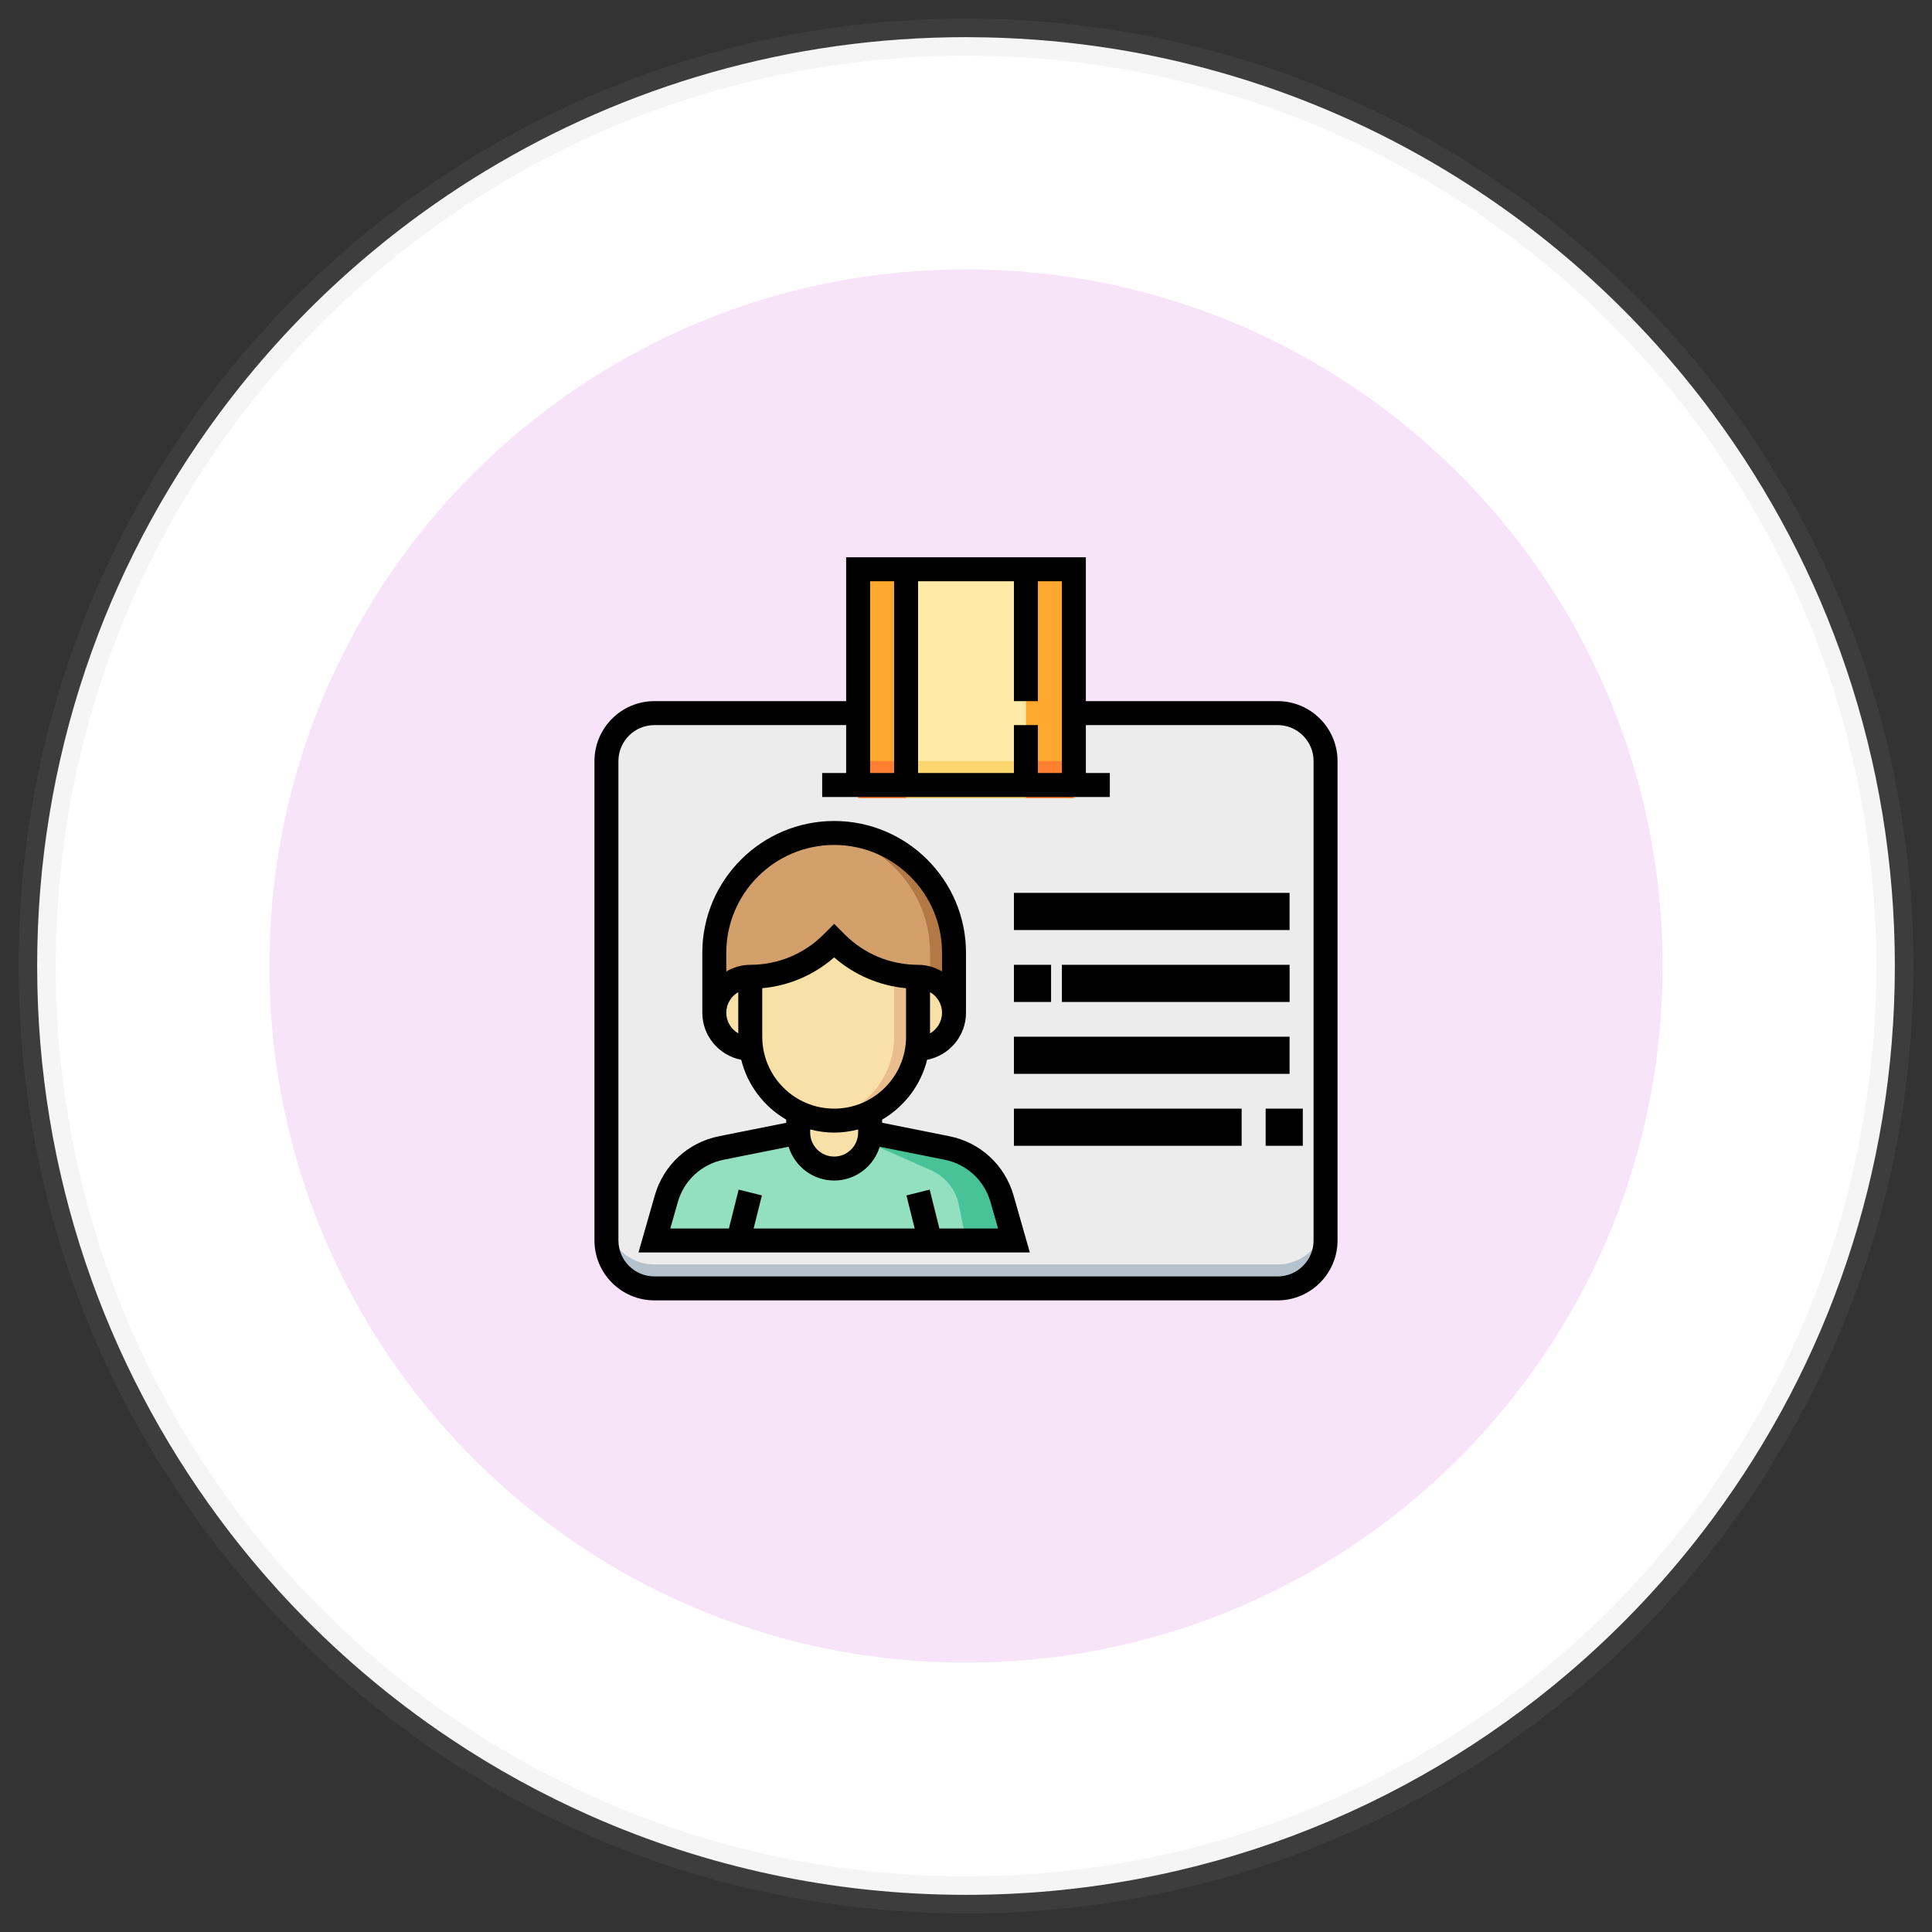 <?xml version="1.0" encoding="UTF-8"?>
<svg width="52px" height="52px" viewBox="0 0 52 52" version="1.1" xmlns="http://www.w3.org/2000/svg" xmlns:xlink="http://www.w3.org/1999/xlink">
    <rect x="0" y="0" width="52" height="52" fill="#333333" stroke="none"/>
    <title>07_ic_popup2</title>
    <g id="Page-1" stroke="none" stroke-width="1" fill="none" fill-rule="evenodd">
        <g id="07_property-mangement_dotcom_popup" transform="translate(-629, -467)">
            <g id="Group-12" transform="translate(470, 379)">
                <g id="Group-11" transform="translate(135, 0)">
                    <g id="additional" transform="translate(25, 89)">
                        <path d="M50,25 C50,30.567 48.18,35.71 45.102,39.865 C43.97,41.393 42.668,42.788 41.225,44.02 C36.858,47.749 31.193,50 25,50 C21.413,50 18.004,49.245 14.921,47.885 C13.59,47.298 12.319,46.598 11.122,45.797 C10.304,45.251 9.521,44.657 8.775,44.02 C7.332,42.788 6.029,41.393 4.898,39.865 C1.82,35.71 0,30.567 0,25 C0,19.433 1.82,14.29 4.898,10.135 C6.837,7.517 9.275,5.292 12.07,3.599 C15.843,1.314 20.267,0 25,0 C25.033,0 25.065,0 25.098,0.001 C29.794,0.018 34.184,1.33 37.93,3.599 C40.725,5.292 43.163,7.517 45.102,10.135 C48.18,14.29 50,19.433 50,25 Z" id="Path" stroke-opacity="0.1" stroke="#9D9D9D" fill="#FFFFFF"></path>
                        <path d="M43.75,25 C43.75,29.176 42.385,33.033 40.077,36.149 C39.228,37.295 38.251,38.341 37.168,39.265 C33.894,42.062 29.645,43.75 25,43.75 C22.31,43.75 19.753,43.184 17.441,42.164 C16.442,41.723 15.49,41.198 14.592,40.598 C13.978,40.188 13.391,39.743 12.832,39.265 C11.749,38.341 10.772,37.295 9.923,36.149 C7.615,33.033 6.25,29.176 6.25,25 C6.25,20.824 7.615,16.967 9.923,13.851 C11.378,11.888 13.206,10.219 15.303,8.949 C18.132,7.236 21.451,6.25 25,6.25 C25.024,6.25 25.049,6.25 25.073,6.251 C28.595,6.264 31.888,7.247 34.697,8.949 C36.794,10.219 38.622,11.888 40.077,13.851 C42.385,16.967 43.75,20.824 43.75,25 Z" id="Path-Copy-4" fill="#F8E4F8"></path>
                        <g id="id-card" transform="translate(15, 14)" fill-rule="nonzero">
                            <path d="M7.097,4.194 L1.613,4.194 C0.9,4.194 0.323,4.771 0.323,5.484 L0.323,18.387 C0.323,19.1 0.9,19.677 1.613,19.677 L18.387,19.677 C19.1,19.677 19.677,19.1 19.677,18.387 L19.677,5.484 C19.677,4.771 19.1,4.194 18.387,4.194 L12.903,4.194 L7.097,4.194 Z" id="Path" fill="#ECECEC"></path>
                            <path d="M18.387,19.032 L1.613,19.032 C0.9,19.032 0.323,18.455 0.323,17.742 L0.323,18.387 C0.323,19.1 0.9,19.677 1.613,19.677 L18.387,19.677 C19.1,19.677 19.677,19.1 19.677,18.387 L19.677,17.742 C19.677,18.455 19.1,19.032 18.387,19.032 Z" id="Path" fill="#B6C1CE"></path>
                            <path d="M9.677,12.258 L9.677,10.645 C9.677,8.864 8.233,7.419 6.452,7.419 L6.452,7.419 C4.67,7.419 3.226,8.864 3.226,10.645 L3.226,12.258 L9.677,12.258 Z" id="Path" fill="#D3A06C"></path>
                            <path d="M6.452,7.419 C6.343,7.419 6.235,7.425 6.129,7.435 C7.759,7.597 9.032,8.972 9.032,10.645 L9.032,12.258 L9.677,12.258 L9.677,10.645 C9.677,8.864 8.233,7.419 6.452,7.419 Z" id="Path" fill="#B27946"></path>
                            <path d="M7.419,15.484 L9.488,15.898 C10.199,16.04 10.77,16.567 10.969,17.264 L11.29,18.387 L1.613,18.387 L1.934,17.264 C2.133,16.567 2.705,16.04 3.415,15.898 L5.484,15.484 L7.419,15.484 Z" id="Path" fill="#92E0C0"></path>
                            <path d="M10,18.387 L11.29,18.387 L10.969,17.264 C10.77,16.567 10.199,16.04 9.488,15.898 L7.419,15.484 L6.774,15.484 L9.067,16.503 C9.45,16.673 9.726,17.018 9.808,17.429 L10,18.387 Z" id="Path" fill="#48C397"></path>
                            <g id="Group" transform="translate(3.226, 10.323)" fill="#F9E0A6">
                                <path d="M2.258,4.516 L2.258,5.161 C2.258,5.696 2.691,6.129 3.226,6.129 L3.226,6.129 C3.76,6.129 4.194,5.696 4.194,5.161 L4.194,4.516 L2.258,4.516 Z" id="Path"></path>
                                <path d="M5.161,0.968 L5.484,0.968 C6.018,0.968 6.452,1.401 6.452,1.935 L6.452,1.935 C6.452,2.47 6.018,2.903 5.484,2.903 L5.161,2.903 L5.161,0.968 Z" id="Path"></path>
                                <path d="M1.29,0.968 L0.968,0.968 C0.433,0.968 0,1.401 0,1.935 L0,1.935 C0,2.47 0.433,2.903 0.968,2.903 L1.29,2.903 L1.29,0.968 Z" id="Path"></path>
                                <path d="M0.968,0.968 L0.968,2.581 C0.968,3.828 1.979,4.839 3.226,4.839 L3.226,4.839 C4.473,4.839 5.484,3.828 5.484,2.581 L5.484,0.968 L5.484,0.968 C4.658,0.968 3.865,0.64 3.281,0.055 L3.226,0 L3.17,0.055 C2.586,0.64 1.794,0.968 0.968,0.968 L0.968,0.968 Z" id="Path"></path>
                            </g>
                            <path d="M8.065,12.903 C8.065,14.041 7.223,14.979 6.129,15.135 C6.235,15.151 6.342,15.161 6.452,15.161 C7.699,15.161 8.71,14.15 8.71,12.903 L8.71,11.29 C8.491,11.29 8.275,11.266 8.065,11.221 L8.065,12.903 Z" id="Path" fill="#EABD8C"></path>
                            <rect id="Rectangle" fill="#FEA82F" x="7.097" y="0.323" width="5.806" height="5.806"></rect>
                            <rect id="Rectangle" fill="#FF8031" x="7.097" y="5.484" width="5.806" height="1"></rect>
                            <rect id="Rectangle" fill="#FFEAA7" x="8.387" y="0.323" width="3.226" height="5.806"></rect>
                            <rect id="Rectangle" fill="#FCD770" x="8.387" y="5.484" width="3.226" height="1"></rect>
                            <path d="M9.551,15.581 L7.742,15.219 L7.742,15.135 C8.339,14.788 8.783,14.21 8.954,13.524 C9.549,13.409 10,12.886 10,12.258 L10,10.645 C10,8.689 8.408,7.097 6.452,7.097 C4.495,7.097 2.903,8.689 2.903,10.645 L2.903,12.258 C2.903,12.886 3.355,13.409 3.95,13.524 C4.12,14.21 4.565,14.788 5.161,15.135 L5.161,15.22 L3.352,15.582 C2.519,15.748 1.857,16.359 1.624,17.175 L1.185,18.71 L11.718,18.71 L11.28,17.175 C11.046,16.358 10.384,15.747 9.551,15.581 Z M5.806,15.399 C6.013,15.453 6.228,15.484 6.452,15.484 C6.675,15.484 6.89,15.453 7.097,15.399 L7.097,15.484 C7.097,15.84 6.807,16.129 6.452,16.129 C6.096,16.129 5.806,15.84 5.806,15.484 L5.806,15.399 Z M9.032,12.814 L9.032,11.703 C9.224,11.815 9.355,12.02 9.355,12.258 C9.355,12.496 9.224,12.702 9.032,12.814 Z M6.452,7.742 C8.052,7.742 9.355,9.045 9.355,10.645 L9.355,11.147 C9.164,11.036 8.946,10.968 8.71,10.968 C7.964,10.968 7.263,10.677 6.735,10.15 L6.452,9.866 L6.168,10.15 C5.641,10.677 4.939,10.968 4.194,10.968 C3.957,10.968 3.739,11.036 3.548,11.147 L3.548,10.645 C3.548,9.045 4.851,7.742 6.452,7.742 Z M3.548,12.258 C3.548,12.02 3.679,11.815 3.871,11.703 L3.871,12.814 C3.679,12.702 3.548,12.496 3.548,12.258 Z M4.516,12.903 L4.516,11.598 C5.235,11.531 5.906,11.244 6.452,10.768 C6.997,11.244 7.669,11.531 8.387,11.598 L8.387,12.903 C8.387,13.971 7.519,14.839 6.452,14.839 C5.384,14.839 4.516,13.971 4.516,12.903 Z M9.284,18.065 L9.023,17.019 L8.397,17.175 L8.619,18.065 L4.284,18.065 L4.506,17.175 L3.881,17.019 L3.619,18.065 L2.041,18.065 L2.244,17.352 C2.411,16.769 2.884,16.333 3.479,16.214 L5.225,15.865 C5.389,16.39 5.874,16.774 6.452,16.774 C7.03,16.774 7.515,16.39 7.678,15.865 L9.425,16.214 C10.019,16.333 10.492,16.769 10.659,17.352 L10.863,18.065 L9.284,18.065 Z" id="Shape" fill="#000000"></path>
                            <path d="M18.387,3.871 L13.226,3.871 L13.226,0 L6.774,0 L6.774,3.871 L1.613,3.871 C0.724,3.871 0,4.595 0,5.484 L0,18.387 C0,19.276 0.724,20 1.613,20 L18.387,20 C19.276,20 20,19.276 20,18.387 L20,5.484 C20,4.595 19.276,3.871 18.387,3.871 Z M12.581,5.806 L11.935,5.806 L11.935,4.516 L11.29,4.516 L11.29,5.806 L8.71,5.806 L8.71,0.645 L11.29,0.645 L11.29,3.871 L11.935,3.871 L11.935,0.645 L12.581,0.645 L12.581,5.806 Z M8.065,0.645 L8.065,5.806 L7.419,5.806 L7.419,0.645 L8.065,0.645 Z M19.355,18.387 C19.355,18.921 18.921,19.355 18.387,19.355 L1.613,19.355 C1.079,19.355 0.645,18.921 0.645,18.387 L0.645,5.484 C0.645,4.95 1.079,4.516 1.613,4.516 L6.774,4.516 L6.774,5.806 L6.129,5.806 L6.129,6.452 L13.871,6.452 L13.871,5.806 L13.226,5.806 L13.226,4.516 L18.387,4.516 C18.921,4.516 19.355,4.95 19.355,5.484 L19.355,18.387 Z" id="Shape" fill="#000000"></path>
                            <rect id="Rectangle" fill="#000000" x="11.29" y="9.032" width="7.419" height="1"></rect>
                            <rect id="Rectangle" fill="#000000" x="11.29" y="10.968" width="1" height="1"></rect>
                            <rect id="Rectangle" fill="#000000" x="12.581" y="10.968" width="6.129" height="1"></rect>
                            <rect id="Rectangle" fill="#000000" x="11.29" y="12.903" width="7.419" height="1"></rect>
                            <rect id="Rectangle" fill="#000000" x="11.29" y="14.839" width="6.129" height="1"></rect>
                            <rect id="Rectangle" fill="#000000" x="18.065" y="14.839" width="1" height="1"></rect>
                        </g>
                    </g>
                </g>
            </g>
        </g>
    </g>
</svg>